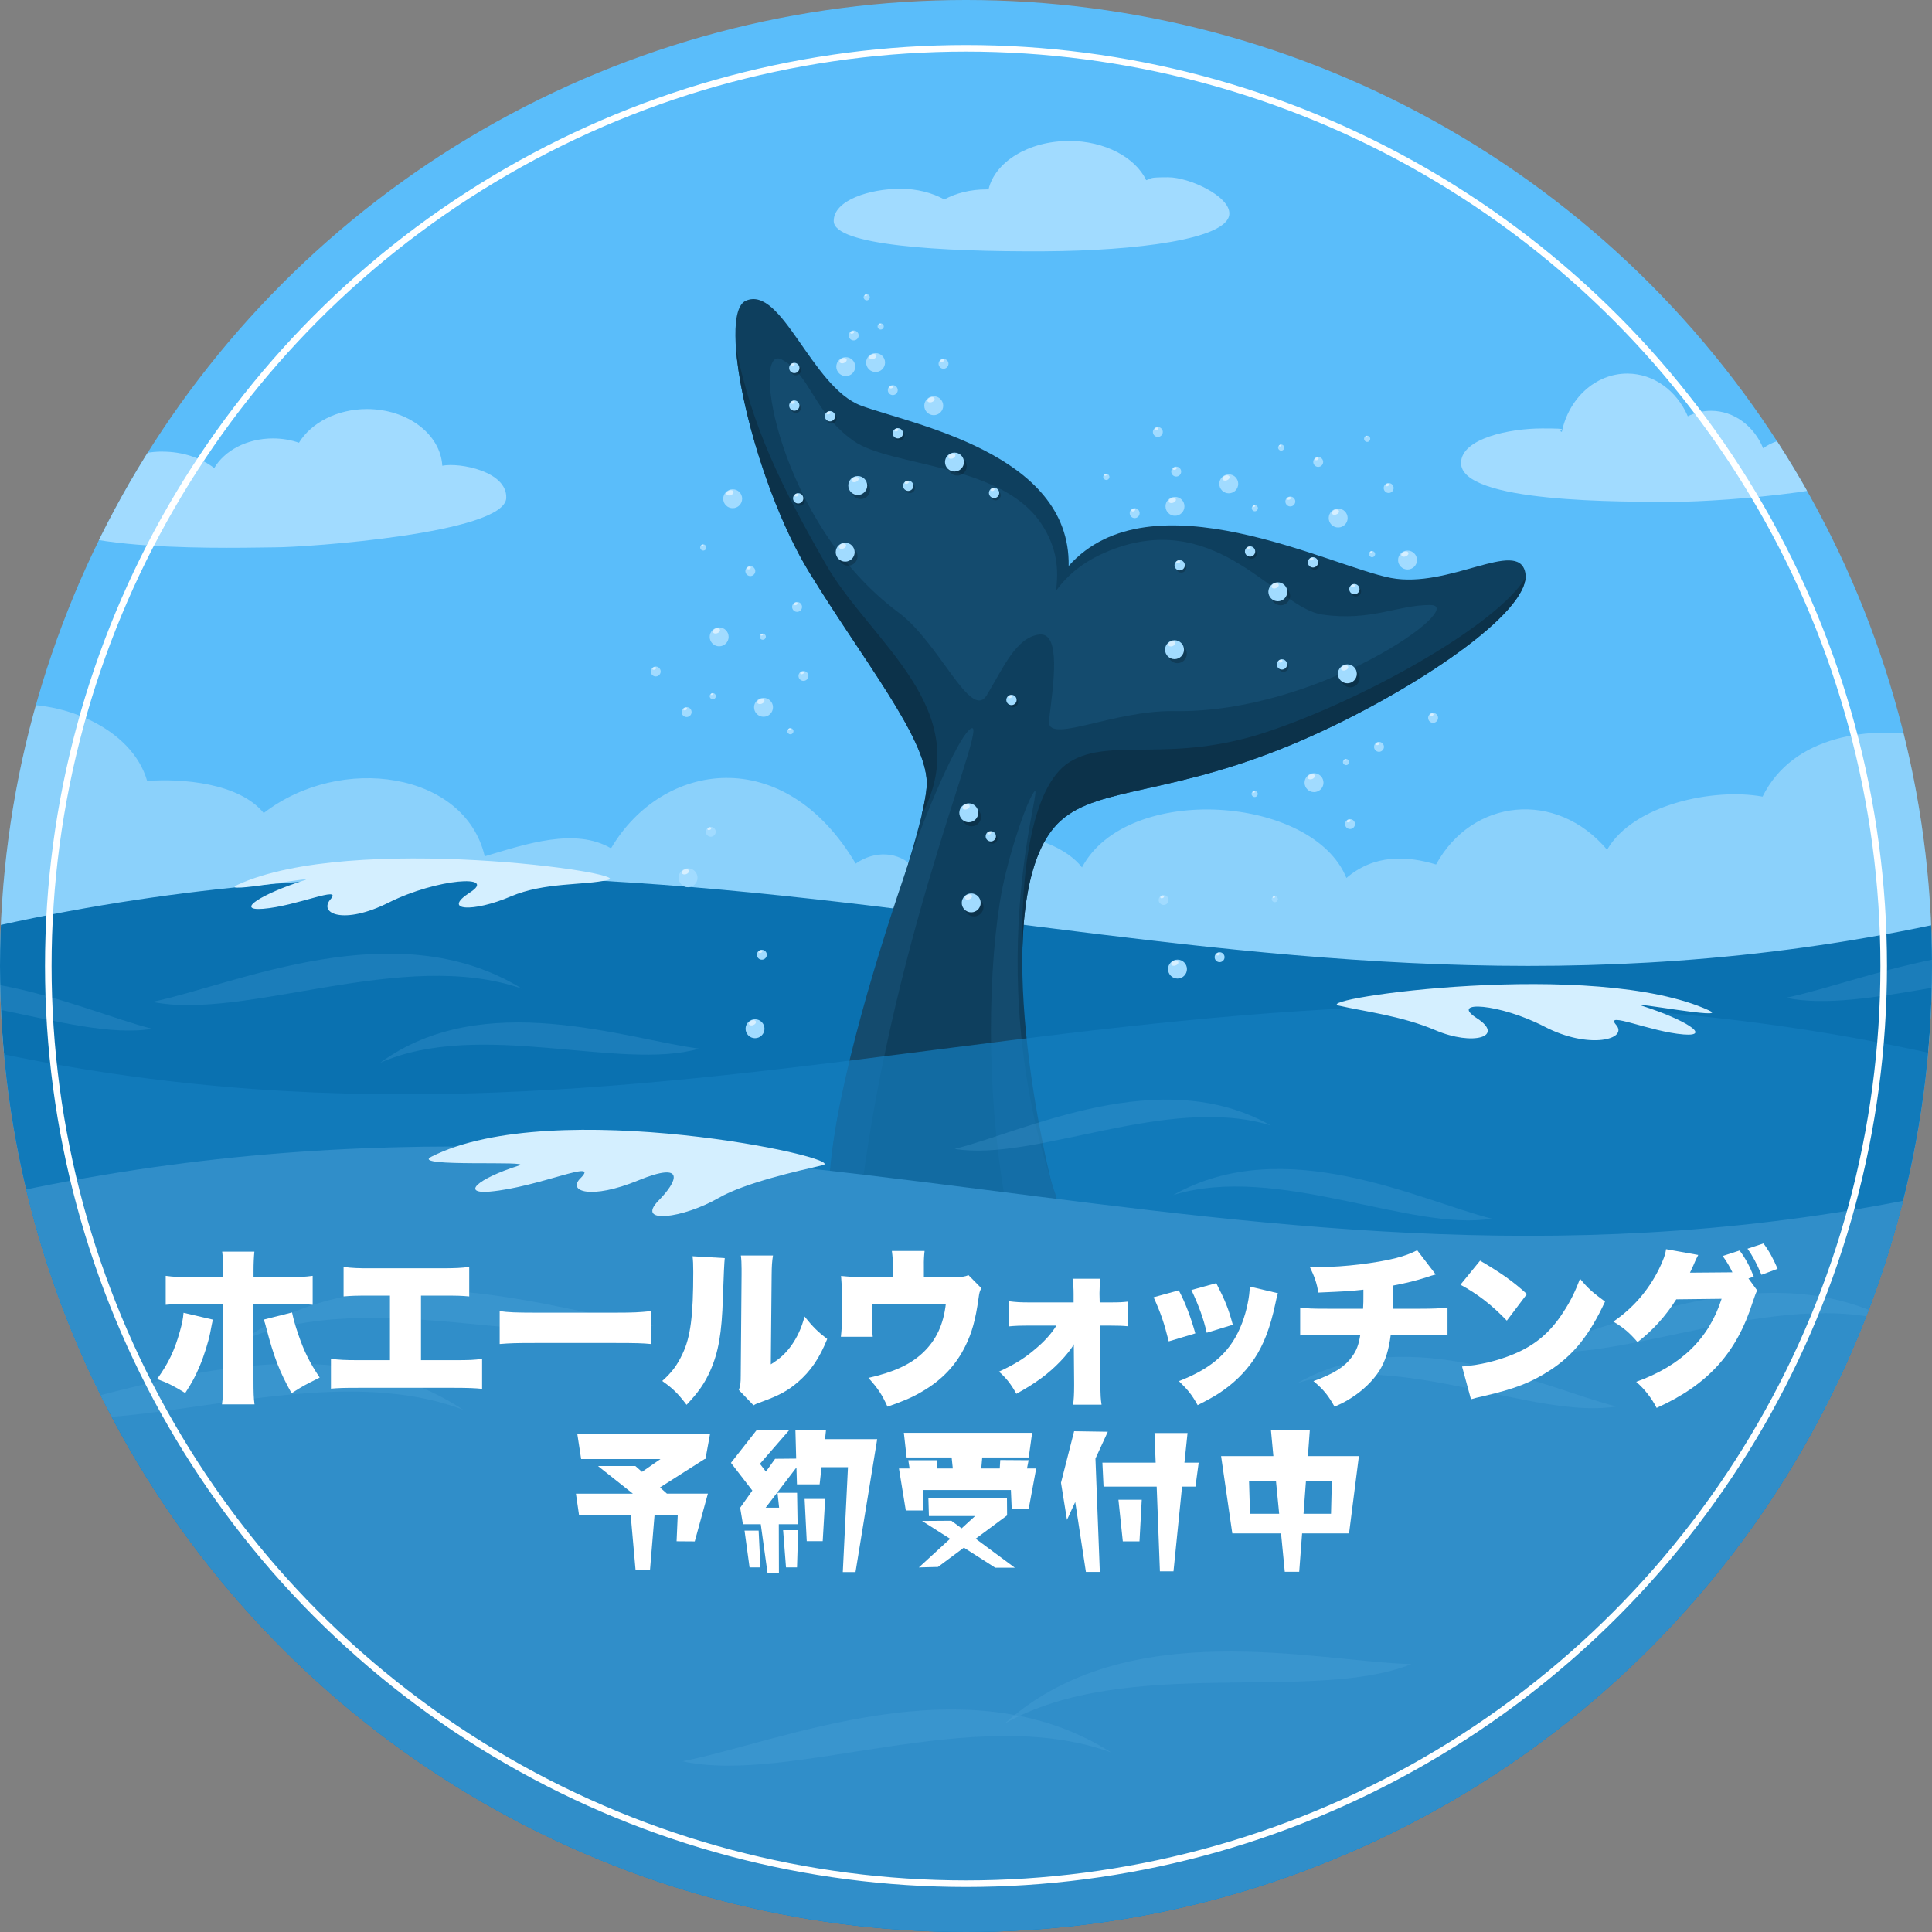 <?xml version="1.0" encoding="UTF-8"?><svg id="uuid-cbfb9dcc-2b92-4361-a854-be69bfca3bee" xmlns="http://www.w3.org/2000/svg" xmlns:xlink="http://www.w3.org/1999/xlink" viewBox="0 0 300 300"><rect x="0" y="0" width="300" height="300" fill="#808080" stroke="none"/><defs><style>.uuid-e6ee589b-c15e-41cc-bda0-2e0f8f5f3398,.uuid-110ee6ce-9e12-4d95-8736-cdadfb5a161f{fill:none;}.uuid-a8e14dfa-1248-4950-b57e-5a905d023f76,.uuid-51efe1ec-326b-4b9a-a3a0-b69be884708e,.uuid-bf1766c0-3109-4964-b3c0-17cb42660068,.uuid-27c124b6-9611-47c7-878c-1a7a926dca99,.uuid-389348b1-79cd-4a4c-9c36-28ba25c33023,.uuid-fe93e36d-3ab1-4f35-91f6-55a4dd0b3419,.uuid-e10e85d5-266b-486b-a0ad-eda21c8412de,.uuid-6956e82f-da3a-4fec-b49a-d8aa020a09d3,.uuid-41666fe7-4a2a-4592-a0eb-236933c971ac,.uuid-7bf06364-6a38-45e7-984b-1b64c6ac56bf,.uuid-318244ae-f2fe-435d-bf0e-39e7e03cdfb6,.uuid-26bde7a8-e29b-4844-9fb6-15502dd69735{fill-rule:evenodd;}.uuid-a8e14dfa-1248-4950-b57e-5a905d023f76,.uuid-6956e82f-da3a-4fec-b49a-d8aa020a09d3{opacity:.2;}.uuid-51efe1ec-326b-4b9a-a3a0-b69be884708e{fill:#0a71b0;}.uuid-1b81cd62-5cec-47dd-a121-41afeedee282{fill:#5abdfa;}.uuid-bf1766c0-3109-4964-b3c0-17cb42660068{fill:#157ebf;opacity:.7;}.uuid-9eb5a0b7-1202-435c-86d7-c9f98a2a3732,.uuid-e10e85d5-266b-486b-a0ad-eda21c8412de{fill:#a1dbff;}.uuid-27c124b6-9611-47c7-878c-1a7a926dca99{fill:#144b6e;}.uuid-389348b1-79cd-4a4c-9c36-28ba25c33023{fill:#d4efff;}.uuid-fe93e36d-3ab1-4f35-91f6-55a4dd0b3419{fill:#0e3f5e;}.uuid-5a546e93-4c1e-48e1-9775-4f689345cda5{clip-path:url(#uuid-15960919-e2ac-46ba-80aa-f6d058fd7ff2);}.uuid-aacbad4f-358f-4f56-87cc-3d50ab0271e3,.uuid-7bf06364-6a38-45e7-984b-1b64c6ac56bf{fill:#fff;}.uuid-6956e82f-da3a-4fec-b49a-d8aa020a09d3{fill:#5fb0e3;}.uuid-41666fe7-4a2a-4592-a0eb-236933c971ac{fill:#d6efff;}.uuid-110ee6ce-9e12-4d95-8736-cdadfb5a161f{stroke:#fff;stroke-miterlimit:10;stroke-width:1.02px;}.uuid-7bf06364-6a38-45e7-984b-1b64c6ac56bf{opacity:.3;}.uuid-318244ae-f2fe-435d-bf0e-39e7e03cdfb6{fill:#308ec9;}.uuid-26bde7a8-e29b-4844-9fb6-15502dd69735{fill:#0c324a;}</style><clipPath id="uuid-15960919-e2ac-46ba-80aa-f6d058fd7ff2"><circle class="uuid-e6ee589b-c15e-41cc-bda0-2e0f8f5f3398" cx="150" cy="150" r="150"/></clipPath></defs><circle class="uuid-1b81cd62-5cec-47dd-a121-41afeedee282" cx="150" cy="150" r="150"/><g class="uuid-5a546e93-4c1e-48e1-9775-4f689345cda5"><path class="uuid-7bf06364-6a38-45e7-984b-1b64c6ac56bf" d="M0,109.6c9.25-1.32,20.48,3.39,22.85,11.67,5.28-.42,14.3.28,18.1,4.98,11.97-9.26,31.27-6.39,34.32,6.72,6.39-1.91,14.04-4.51,19.61-1.24,7.93-13.49,26.83-16.46,37.99,2.37,3-2.08,6.64-1.9,9.02.59,6.41-8.02,21.54-5.9,26.12,0,7.05-13.24,35.88-11.17,41.06,1.64,4.3-3.68,9.34-3.48,13.92-2.09,5.61-10.28,18.7-11.63,26.56-2.29,4.04-7.03,16.56-9.65,24.14-8.25,4.7-9.53,16.62-11.13,26.32-9.25v108.23L0,217.43v-107.83Z"/><path class="uuid-e10e85d5-266b-486b-a0ad-eda21c8412de" d="M25.24,70.13c3.12,0,5.95.97,8.03,2.55,1.58-2.71,5.07-4.6,9.11-4.6,1.44,0,2.81.24,4.04.67,1.89-3.09,5.91-5.23,10.56-5.23,6.29,0,11.42,3.9,11.7,8.8,2.71-.54,10.1.88,9.93,5.01-.22,5.49-31.03,7.66-35.91,7.66-4.31,0-36.47,1.16-36.65-5.92-.09-3.64,3.78-5.73,7.21-5.73.96,0,1.88.15,2.73.41,2.11-2.2,5.47-3.63,9.24-3.63Z"/><path class="uuid-e10e85d5-266b-486b-a0ad-eda21c8412de" d="M239.44,66.53c-5.11,0-12.48,1.57-12.57,5.3-.16,6.32,25.23,6.09,33.21,6.09,7.46,0,32.32-1.94,32.42-5.87.09-3.31-13.77-6.29-18.71-2.43-1.41-3.44-4.51-5.83-8.11-5.83-1.28,0-2.5.3-3.6.85-1.68-3.92-5.26-6.63-9.4-6.63-4.95,0-9.1,3.87-10.16,9.06-.97-.35,2.03-.54-3.08-.54Z"/><path class="uuid-e10e85d5-266b-486b-a0ad-eda21c8412de" d="M165.99,21.89c-6.29,0-11.51,3.26-12.49,7.52-.12,0-.23,0-.35,0-2.45,0-4.71.58-6.52,1.56-1.88-1.04-4.24-1.66-6.81-1.66-4.72,0-10.4,1.76-10.36,5.03.05,3.72,16.35,4.77,32.69,4.68,14.19-.08,28.56-1.85,28.74-5.8.13-2.75-6.22-5.69-9.48-5.69s-2.37.16-3.43.45c-1.69-3.54-6.42-6.1-11.99-6.1Z"/><path class="uuid-51efe1ec-326b-4b9a-a3a0-b69be884708e" d="M0,143.65c114.4-25.19,191.6,22.79,300,0v156.35H0v-156.35Z"/><path class="uuid-fe93e36d-3ab1-4f35-91f6-55a4dd0b3419" d="M164.03,186.54c-3.51-12.77-10.22-49.17.64-59.07,5.98-5.45,17.58-3.87,37.56-12.55,16.74-7.28,35.95-20.03,34.6-26.08-1.17-5.22-11.86,2.61-20.86.9-9.36-1.78-37.25-16.22-50.03-1.86.32-17.56-24.59-22.03-32.25-24.9-7.66-2.87-12.3-18.74-17.88-16.28-4.58,2.01,1.13,27.98,9.92,42.28,8.41,13.69,17.96,25.46,18.18,32.43.25,7.69-14.53,43.38-15.01,61.94,5.43,5.11,24.9,9.9,35.12,3.19Z"/><path class="uuid-27c124b6-9611-47c7-878c-1a7a926dca99" d="M164.03,185.86c-12.75-36.99-.81-67.47-3.72-62.49-1.32,2.27-4.1,10.62-5.06,16.76-2.05,13.03-1.98,32.5,1.37,49.03,2.35,0,5.77-.83,7.42-3.3Z"/><path class="uuid-27c124b6-9611-47c7-878c-1a7a926dca99" d="M133.67,185.72c5.23-42.36,20.97-76.31,16.78-72.34-1.91,1.81-6.48,12.16-9.57,21.2-3.83,11.23-11.19,33.98-12.1,48.52,1.2,1.47,3.32,2.73,4.88,2.61Z"/><path class="uuid-26bde7a8-e29b-4844-9fb6-15502dd69735" d="M158.77,147c.24-8.46,1.85-15.84,5.89-19.53,5.98-5.45,17.58-3.87,37.56-12.55,15.93-6.93,34.1-18.81,34.65-25.16-4.73,7.52-25.15,18.89-40.14,23.89-14.99,5-24.22.77-30.59,4.64s-7.61,19.15-7.38,28.71h0Z"/><path class="uuid-26bde7a8-e29b-4844-9fb6-15502dd69735" d="M114.27,53.88c.63,9.21,5.29,25.03,11.46,35.09,8.41,13.69,17.96,25.46,18.18,32.43.04,1.15-.27,2.94-.81,5.21,8.69-16.54-7.92-26.85-14.88-39.02-6.83-11.94-11.5-21.34-13.96-33.71Z"/><path class="uuid-27c124b6-9611-47c7-878c-1a7a926dca99" d="M222.1,93.94c-5.16,0-9.2,2.57-16.77,1.49-6.99-.99-15.98-16.13-32.2-10.25-4.59,1.67-7.24,3.95-9.16,6.57.45-3.34.18-6.66-2.22-10.34-6.16-9.48-23.49-8.88-29.24-12.97-6.23-4.42-6.58-10.2-11.14-12.62-4.87-2.58-.61,25.36,18.18,39.31,6.37,4.73,11.18,16.91,13.68,12.81,2.5-4.1,4.49-8.94,8.11-9.41,3.48-.45,2.23,7.79,1.55,13.31-.48,3.91,9.85-1.58,19.44-1.42,22.55.37,45.89-16.48,39.76-16.47Z"/><path class="uuid-a8e14dfa-1248-4950-b57e-5a905d023f76" d="M133.64,74.55c.81,0,1.47.66,1.47,1.47s-.66,1.47-1.47,1.47-1.47-.66-1.47-1.47.66-1.47,1.47-1.47Z"/><path class="uuid-e10e85d5-266b-486b-a0ad-eda21c8412de" d="M133.19,76.86c.81,0,1.47-.66,1.47-1.47s-.66-1.47-1.47-1.47-1.47.66-1.47,1.47.66,1.47,1.47,1.47Z"/><path class="uuid-41666fe7-4a2a-4592-a0eb-236933c971ac" d="M132.65,74.1c.3-.11.6-.03.67.17.07.2-.11.45-.42.56-.3.11-.6.03-.67-.17-.07-.2.11-.45.42-.56Z"/><path class="uuid-e10e85d5-266b-486b-a0ad-eda21c8412de" d="M135.96,57.77c.81,0,1.47-.66,1.47-1.47s-.66-1.47-1.47-1.47-1.47.66-1.47,1.47.66,1.47,1.47,1.47Z"/><path class="uuid-41666fe7-4a2a-4592-a0eb-236933c971ac" d="M135.41,55.01c.3-.11.6-.03.67.17.07.2-.11.45-.42.56-.3.11-.6.03-.67-.17-.07-.2.11-.45.42-.56Z"/><path class="uuid-a8e14dfa-1248-4950-b57e-5a905d023f76" d="M123.58,56.68c.44,0,.8.36.8.8s-.36.8-.8.8-.8-.36-.8-.8.36-.8.8-.8Z"/><path class="uuid-e10e85d5-266b-486b-a0ad-eda21c8412de" d="M123.34,57.94c.44,0,.8-.36.8-.8s-.36-.8-.8-.8-.8.36-.8.8.36.8.8.8Z"/><path class="uuid-41666fe7-4a2a-4592-a0eb-236933c971ac" d="M123.04,56.44c.16-.06.33-.02.37.09.04.11-.06.24-.23.3-.16.06-.33.02-.37-.09-.04-.11.06-.24.23-.3Z"/><circle class="uuid-9eb5a0b7-1202-435c-86d7-c9f98a2a3732" cx="132.56" cy="52.09" r=".77"/><path class="uuid-41666fe7-4a2a-4592-a0eb-236933c971ac" d="M132.27,51.42c.16-.06.32-.02.35.09.04.1-.06.23-.22.29-.16.06-.32.02-.35-.09-.04-.1.06-.23.22-.29Z"/><path class="uuid-e10e85d5-266b-486b-a0ad-eda21c8412de" d="M136.75,51.17c.27,0,.48-.22.48-.48s-.22-.48-.48-.48-.48.22-.48.48.22.48.48.48Z"/><path class="uuid-41666fe7-4a2a-4592-a0eb-236933c971ac" d="M136.57,50.27c.1-.04.2-.01.22.05.02.07-.04.15-.14.18s-.2.01-.22-.05c-.02-.07.04-.15.14-.18Z"/><path class="uuid-e10e85d5-266b-486b-a0ad-eda21c8412de" d="M134.58,46.64c.27,0,.48-.22.48-.48s-.22-.48-.48-.48-.48.22-.48.48.22.48.48.48Z"/><path class="uuid-41666fe7-4a2a-4592-a0eb-236933c971ac" d="M134.4,45.74c.1-.04.2-.01.22.05.02.07-.04.15-.14.18s-.2.01-.22-.05c-.02-.07.04-.15.14-.18Z"/><path class="uuid-a8e14dfa-1248-4950-b57e-5a905d023f76" d="M129.12,64.18c.44,0,.8.36.8.8s-.36.8-.8.8-.8-.36-.8-.8.36-.8.8-.8Z"/><path class="uuid-e10e85d5-266b-486b-a0ad-eda21c8412de" d="M128.88,65.43c.44,0,.8-.36.8-.8s-.36-.8-.8-.8-.8.36-.8.8.36.8.8.8Z"/><path class="uuid-41666fe7-4a2a-4592-a0eb-236933c971ac" d="M128.59,63.94c.16-.06.33-.02.37.09.04.11-.06.24-.23.3-.16.06-.33.02-.37-.09-.04-.11.06-.24.23-.3Z"/><path class="uuid-a8e14dfa-1248-4950-b57e-5a905d023f76" d="M123.58,62.53c.44,0,.8.36.8.8s-.36.8-.8.8-.8-.36-.8-.8.36-.8.8-.8Z"/><path class="uuid-e10e85d5-266b-486b-a0ad-eda21c8412de" d="M123.34,63.78c.44,0,.8-.36.8-.8s-.36-.8-.8-.8-.8.36-.8.8.36.8.8.8Z"/><path class="uuid-41666fe7-4a2a-4592-a0eb-236933c971ac" d="M123.04,62.29c.16-.06.33-.02.37.09s-.06.24-.23.3c-.16.06-.33.02-.37-.09-.04-.11.06-.24.23-.3Z"/><path class="uuid-a8e14dfa-1248-4950-b57e-5a905d023f76" d="M131.69,84.9c.81,0,1.47.66,1.47,1.47s-.66,1.47-1.47,1.47-1.47-.66-1.47-1.47.66-1.47,1.47-1.47Z"/><path class="uuid-e10e85d5-266b-486b-a0ad-eda21c8412de" d="M131.24,87.21c.81,0,1.47-.66,1.47-1.47s-.66-1.47-1.47-1.47-1.47.66-1.47,1.47.66,1.47,1.47,1.47Z"/><path class="uuid-41666fe7-4a2a-4592-a0eb-236933c971ac" d="M130.7,84.45c.3-.11.6-.03.67.17.07.2-.11.45-.42.56-.3.11-.6.03-.67-.17-.07-.2.11-.45.42-.56Z"/><path class="uuid-a8e14dfa-1248-4950-b57e-5a905d023f76" d="M198.86,91.05c.81,0,1.47.66,1.47,1.47s-.66,1.47-1.47,1.47-1.47-.66-1.47-1.47.66-1.47,1.47-1.47Z"/><path class="uuid-e10e85d5-266b-486b-a0ad-eda21c8412de" d="M198.42,93.36c.81,0,1.47-.66,1.47-1.47s-.66-1.47-1.47-1.47-1.47.66-1.47,1.47.66,1.47,1.47,1.47Z"/><path class="uuid-41666fe7-4a2a-4592-a0eb-236933c971ac" d="M197.88,90.6c.3-.11.6-.03.67.17s-.11.45-.42.56c-.3.11-.6.03-.67-.17-.07-.2.11-.45.42-.56Z"/><path class="uuid-a8e14dfa-1248-4950-b57e-5a905d023f76" d="M209.66,103.79c.81,0,1.47.66,1.47,1.47s-.66,1.47-1.47,1.47-1.47-.66-1.47-1.47.66-1.47,1.47-1.47Z"/><path class="uuid-e10e85d5-266b-486b-a0ad-eda21c8412de" d="M209.22,106.1c.81,0,1.47-.66,1.47-1.47s-.66-1.47-1.47-1.47-1.47.66-1.47,1.47.66,1.47,1.47,1.47Z"/><path class="uuid-41666fe7-4a2a-4592-a0eb-236933c971ac" d="M208.67,103.35c.3-.11.6-.03.67.17s-.11.45-.42.56c-.3.11-.6.03-.67-.17-.07-.2.11-.45.42-.56Z"/><path class="uuid-a8e14dfa-1248-4950-b57e-5a905d023f76" d="M182.82,100.04c.81,0,1.47.66,1.47,1.47s-.66,1.47-1.47,1.47-1.47-.66-1.47-1.47.66-1.47,1.47-1.47Z"/><path class="uuid-e10e85d5-266b-486b-a0ad-eda21c8412de" d="M182.38,102.35c.81,0,1.47-.66,1.47-1.47s-.66-1.47-1.47-1.47-1.47.66-1.47,1.47.66,1.47,1.47,1.47Z"/><path class="uuid-41666fe7-4a2a-4592-a0eb-236933c971ac" d="M181.83,99.6c.3-.11.6-.03.67.17.07.2-.11.45-.42.56-.3.11-.6.03-.67-.17-.07-.2.11-.45.42-.56Z"/><path class="uuid-a8e14dfa-1248-4950-b57e-5a905d023f76" d="M141.27,74.98c.44,0,.8.36.8.8s-.36.8-.8.8-.8-.36-.8-.8.36-.8.8-.8Z"/><path class="uuid-e10e85d5-266b-486b-a0ad-eda21c8412de" d="M141.03,76.23c.44,0,.8-.36.8-.8s-.36-.8-.8-.8-.8.36-.8.8.36.8.8.8Z"/><path class="uuid-41666fe7-4a2a-4592-a0eb-236933c971ac" d="M140.73,74.73c.16-.06.33-.02.37.09.04.11-.06.24-.23.3-.16.06-.33.02-.37-.09-.04-.11.06-.24.23-.3Z"/><path class="uuid-a8e14dfa-1248-4950-b57e-5a905d023f76" d="M124.18,76.93c.44,0,.8.36.8.8s-.36.8-.8.8-.8-.36-.8-.8.36-.8.8-.8Z"/><path class="uuid-e10e85d5-266b-486b-a0ad-eda21c8412de" d="M123.94,78.18c.44,0,.8-.36.8-.8s-.36-.8-.8-.8-.8.36-.8.8.36.8.8.8Z"/><path class="uuid-41666fe7-4a2a-4592-a0eb-236933c971ac" d="M123.64,76.68c.16-.06.33-.02.37.09.04.11-.06.24-.23.3-.16.06-.33.02-.37-.09-.04-.11.06-.24.23-.3Z"/><path class="uuid-a8e14dfa-1248-4950-b57e-5a905d023f76" d="M199.3,102.72c.44,0,.8.36.8.8s-.36.8-.8.8-.8-.36-.8-.8.36-.8.8-.8Z"/><path class="uuid-e10e85d5-266b-486b-a0ad-eda21c8412de" d="M199.06,103.97c.44,0,.8-.36.8-.8s-.36-.8-.8-.8-.8.36-.8.8.36.8.8.8Z"/><path class="uuid-41666fe7-4a2a-4592-a0eb-236933c971ac" d="M198.77,102.47c.16-.06.33-.02.37.09.04.11-.06.24-.23.3-.16.06-.33.02-.37-.09-.04-.11.06-.24.23-.3Z"/><path class="uuid-a8e14dfa-1248-4950-b57e-5a905d023f76" d="M210.55,91.02c.44,0,.8.36.8.8s-.36.8-.8.8-.8-.36-.8-.8.36-.8.8-.8Z"/><path class="uuid-e10e85d5-266b-486b-a0ad-eda21c8412de" d="M210.31,92.28c.44,0,.8-.36.8-.8s-.36-.8-.8-.8-.8.36-.8.8.36.8.8.8Z"/><path class="uuid-41666fe7-4a2a-4592-a0eb-236933c971ac" d="M210.01,90.78c.16-.06.33-.02.37.09.04.11-.06.24-.23.3-.16.06-.33.02-.37-.09-.04-.11.06-.24.23-.3Z"/><path class="uuid-a8e14dfa-1248-4950-b57e-5a905d023f76" d="M194.35,85.17c.44,0,.8.36.8.8s-.36.8-.8.8-.8-.36-.8-.8.36-.8.8-.8Z"/><path class="uuid-e10e85d5-266b-486b-a0ad-eda21c8412de" d="M194.11,86.43c.44,0,.8-.36.8-.8s-.36-.8-.8-.8-.8.36-.8.8.36.8.8.8Z"/><path class="uuid-41666fe7-4a2a-4592-a0eb-236933c971ac" d="M193.82,84.93c.16-.06.33-.02.37.09.04.11-.06.24-.23.3-.16.06-.33.02-.37-.09-.04-.11.06-.24.23-.3Z"/><path class="uuid-e10e85d5-266b-486b-a0ad-eda21c8412de" d="M207.79,81.91c.81,0,1.47-.66,1.47-1.47s-.66-1.47-1.47-1.47-1.47.66-1.47,1.47.66,1.47,1.47,1.47Z"/><path class="uuid-41666fe7-4a2a-4592-a0eb-236933c971ac" d="M207.24,79.16c.3-.11.6-.03.67.17.07.2-.11.45-.42.56-.3.11-.6.03-.67-.17-.07-.2.11-.45.42-.56Z"/><circle class="uuid-9eb5a0b7-1202-435c-86d7-c9f98a2a3732" cx="215.63" cy="75.78" r=".77"/><path class="uuid-41666fe7-4a2a-4592-a0eb-236933c971ac" d="M215.35,75.11c.16-.06.32-.02.35.09.04.1-.06.23-.22.29-.16.06-.32.02-.35-.09-.04-.1.06-.23.22-.29Z"/><path class="uuid-e10e85d5-266b-486b-a0ad-eda21c8412de" d="M204.69,72.5c.42,0,.77-.35.77-.77s-.35-.77-.77-.77-.77.35-.77.77.35.77.77.77Z"/><path class="uuid-41666fe7-4a2a-4592-a0eb-236933c971ac" d="M204.4,71.06c.16-.06.32-.02.35.09.04.1-.06.23-.22.29-.16.06-.32.02-.35-.09-.04-.1.06-.23.22-.29Z"/><path class="uuid-e10e85d5-266b-486b-a0ad-eda21c8412de" d="M176.19,80.45c.42,0,.77-.35.77-.77s-.35-.77-.77-.77-.77.35-.77.77.35.77.77.77Z"/><path class="uuid-41666fe7-4a2a-4592-a0eb-236933c971ac" d="M175.91,79.01c.16-.06.32-.02.35.09.04.1-.06.23-.22.29-.16.06-.32.02-.35-.09-.04-.1.06-.23.22-.29Z"/><circle class="uuid-9eb5a0b7-1202-435c-86d7-c9f98a2a3732" cx="182.64" cy="73.23" r=".77"/><path class="uuid-41666fe7-4a2a-4592-a0eb-236933c971ac" d="M182.36,72.56c.16-.06.32-.02.35.09.04.1-.06.23-.22.29-.16.06-.32.02-.35-.09-.04-.1.06-.23.22-.29Z"/><path class="uuid-e10e85d5-266b-486b-a0ad-eda21c8412de" d="M179.79,67.85c.42,0,.77-.35.77-.77s-.35-.77-.77-.77-.77.35-.77.77.35.77.77.77Z"/><path class="uuid-41666fe7-4a2a-4592-a0eb-236933c971ac" d="M179.51,66.41c.16-.06.32-.02.35.09.04.1-.06.23-.22.29-.16.06-.32.02-.35-.09-.04-.1.06-.23.22-.29Z"/><path class="uuid-e10e85d5-266b-486b-a0ad-eda21c8412de" d="M116.51,89.45c.42,0,.77-.35.77-.77s-.35-.77-.77-.77-.77.35-.77.77.35.77.77.77Z"/><path class="uuid-41666fe7-4a2a-4592-a0eb-236933c971ac" d="M116.23,88c.16-.06.32-.02.35.09.04.1-.06.23-.22.29-.16.06-.32.02-.35-.09-.04-.1.06-.23.22-.29Z"/><path class="uuid-e10e85d5-266b-486b-a0ad-eda21c8412de" d="M113.77,78.91c.81,0,1.47-.66,1.47-1.47s-.66-1.47-1.47-1.47-1.47.66-1.47,1.47.66,1.47,1.47,1.47Z"/><path class="uuid-41666fe7-4a2a-4592-a0eb-236933c971ac" d="M113.22,76.16c.3-.11.6-.03.67.17.07.2-.11.45-.42.56-.3.11-.6.03-.67-.17-.07-.2.11-.45.42-.56Z"/><path class="uuid-e10e85d5-266b-486b-a0ad-eda21c8412de" d="M111.67,100.36c.81,0,1.47-.66,1.47-1.47s-.66-1.47-1.47-1.47-1.47.66-1.47,1.47.66,1.47,1.47,1.47Z"/><path class="uuid-41666fe7-4a2a-4592-a0eb-236933c971ac" d="M111.12,97.6c.3-.11.6-.03.67.17.07.2-.11.45-.42.56-.3.11-.6.03-.67-.17-.07-.2.11-.45.42-.56Z"/><path class="uuid-e10e85d5-266b-486b-a0ad-eda21c8412de" d="M118.56,111.3c.81,0,1.47-.66,1.47-1.47s-.66-1.47-1.47-1.47-1.47.66-1.47,1.47.66,1.47,1.47,1.47Z"/><path class="uuid-41666fe7-4a2a-4592-a0eb-236933c971ac" d="M118.02,108.55c.3-.11.6-.03.67.17.07.2-.11.45-.42.56-.3.11-.6.03-.67-.17-.07-.2.11-.45.42-.56Z"/><path class="uuid-e10e85d5-266b-486b-a0ad-eda21c8412de" d="M101.82,105.04c.42,0,.77-.35.77-.77s-.35-.77-.77-.77-.77.35-.77.77.35.77.77.77Z"/><path class="uuid-41666fe7-4a2a-4592-a0eb-236933c971ac" d="M101.53,103.6c.16-.06.32-.02.35.09.04.1-.06.23-.22.29-.16.06-.32.02-.35-.09-.04-.1.06-.23.22-.29Z"/><circle class="uuid-9eb5a0b7-1202-435c-86d7-c9f98a2a3732" cx="106.62" cy="110.57" r=".77"/><path class="uuid-41666fe7-4a2a-4592-a0eb-236933c971ac" d="M106.33,109.9c.16-.06.32-.02.35.09.04.1-.06.23-.22.29-.16.06-.32.02-.35-.09-.04-.1.06-.23.22-.29Z"/><path class="uuid-e10e85d5-266b-486b-a0ad-eda21c8412de" d="M110.37,129.93c.42,0,.77-.35.77-.77s-.35-.77-.77-.77-.77.35-.77.77.35.77.77.77Z"/><path class="uuid-41666fe7-4a2a-4592-a0eb-236933c971ac" d="M110.08,128.49c.16-.06.32-.02.35.09.04.1-.06.23-.22.29-.16.06-.32.02-.35-.09-.04-.1.06-.23.22-.29Z"/><circle class="uuid-9eb5a0b7-1202-435c-86d7-c9f98a2a3732" cx="222.53" cy="111.47" r=".77"/><path class="uuid-41666fe7-4a2a-4592-a0eb-236933c971ac" d="M222.24,110.8c.16-.06.32-.02.35.09.04.1-.06.23-.22.29-.16.06-.32.02-.35-.09-.04-.1.06-.23.22-.29Z"/><path class="uuid-e10e85d5-266b-486b-a0ad-eda21c8412de" d="M214.13,116.74c.42,0,.77-.35.77-.77s-.35-.77-.77-.77-.77.35-.77.77.35.77.77.77Z"/><path class="uuid-41666fe7-4a2a-4592-a0eb-236933c971ac" d="M213.85,115.3c.16-.06.32-.02.35.09.04.1-.06.23-.22.29-.16.06-.32.02-.35-.09-.04-.1.06-.23.22-.29Z"/><path class="uuid-e10e85d5-266b-486b-a0ad-eda21c8412de" d="M204.04,123c.81,0,1.47-.66,1.47-1.47s-.66-1.47-1.47-1.47-1.47.66-1.47,1.47.66,1.47,1.47,1.47Z"/><path class="uuid-41666fe7-4a2a-4592-a0eb-236933c971ac" d="M203.49,120.24c.3-.11.6-.03.67.17.07.2-.11.45-.42.56-.3.11-.6.03-.67-.17-.07-.2.11-.45.42-.56Z"/><circle class="uuid-9eb5a0b7-1202-435c-86d7-c9f98a2a3732" cx="209.63" cy="127.96" r=".77"/><path class="uuid-41666fe7-4a2a-4592-a0eb-236933c971ac" d="M209.35,127.29c.16-.06.32-.02.35.09.04.1-.06.23-.22.29-.16.06-.32.02-.35-.09-.04-.1.06-.23.22-.29Z"/><path class="uuid-a8e14dfa-1248-4950-b57e-5a905d023f76" d="M151.25,139.36c.81,0,1.47.66,1.47,1.47s-.66,1.47-1.47,1.47-1.47-.66-1.47-1.47.66-1.47,1.47-1.47Z"/><path class="uuid-e10e85d5-266b-486b-a0ad-eda21c8412de" d="M150.81,141.67c.81,0,1.47-.66,1.47-1.47s-.66-1.47-1.47-1.47-1.47.66-1.47,1.47.66,1.47,1.47,1.47Z"/><path class="uuid-41666fe7-4a2a-4592-a0eb-236933c971ac" d="M150.26,138.92c.3-.11.6-.03.67.17.07.2-.11.45-.42.56-.3.11-.6.03-.67-.17-.07-.2.11-.45.42-.56Z"/><path class="uuid-a8e14dfa-1248-4950-b57e-5a905d023f76" d="M150.87,125.37c.81,0,1.47.66,1.47,1.47s-.66,1.47-1.47,1.47-1.47-.66-1.47-1.47.66-1.47,1.47-1.47Z"/><path class="uuid-e10e85d5-266b-486b-a0ad-eda21c8412de" d="M150.43,127.68c.81,0,1.47-.66,1.47-1.47s-.66-1.47-1.47-1.47-1.47.66-1.47,1.47.66,1.47,1.47,1.47Z"/><path class="uuid-41666fe7-4a2a-4592-a0eb-236933c971ac" d="M149.89,124.93c.3-.11.6-.03.67.17.07.2-.11.45-.42.56-.3.11-.6.03-.67-.17-.07-.2.11-.45.42-.56Z"/><path class="uuid-a8e14dfa-1248-4950-b57e-5a905d023f76" d="M154.09,129.41c.44,0,.8.36.8.8s-.36.8-.8.8-.8-.36-.8-.8.36-.8.8-.8Z"/><path class="uuid-e10e85d5-266b-486b-a0ad-eda21c8412de" d="M153.85,130.66c.44,0,.8-.36.8-.8s-.36-.8-.8-.8-.8.36-.8.8.36.8.8.8Z"/><path class="uuid-41666fe7-4a2a-4592-a0eb-236933c971ac" d="M153.55,129.16c.16-.06.33-.02.37.09.04.11-.06.24-.23.3-.16.06-.33.02-.37-.09-.04-.11.06-.24.23-.3Z"/><path class="uuid-a8e14dfa-1248-4950-b57e-5a905d023f76" d="M157.3,108.23c.44,0,.8.36.8.8s-.36.8-.8.8-.8-.36-.8-.8.36-.8.8-.8Z"/><path class="uuid-e10e85d5-266b-486b-a0ad-eda21c8412de" d="M157.06,109.49c.44,0,.8-.36.8-.8s-.36-.8-.8-.8-.8.36-.8.8.36.8.8.8Z"/><path class="uuid-41666fe7-4a2a-4592-a0eb-236933c971ac" d="M156.77,107.99c.16-.06.33-.02.37.09.04.11-.06.24-.23.3-.16.06-.33.02-.37-.09-.04-.11.06-.24.23-.3Z"/><path class="uuid-e10e85d5-266b-486b-a0ad-eda21c8412de" d="M117.24,161.21c.81,0,1.47-.66,1.47-1.47s-.66-1.47-1.47-1.47-1.47.66-1.47,1.47.66,1.47,1.47,1.47Z"/><path class="uuid-41666fe7-4a2a-4592-a0eb-236933c971ac" d="M116.7,158.45c.3-.11.6-.03.67.17.07.2-.11.45-.42.56-.3.11-.6.03-.67-.17-.07-.2.11-.45.42-.56Z"/><path class="uuid-e10e85d5-266b-486b-a0ad-eda21c8412de" d="M106.84,137.77c.81,0,1.47-.66,1.47-1.47s-.66-1.47-1.47-1.47-1.47.66-1.47,1.47.66,1.47,1.47,1.47Z"/><path class="uuid-41666fe7-4a2a-4592-a0eb-236933c971ac" d="M106.3,135.01c.3-.11.6-.03.67.17.07.2-.11.45-.42.56-.3.11-.6.03-.67-.17-.07-.2.11-.45.42-.56Z"/><circle class="uuid-9eb5a0b7-1202-435c-86d7-c9f98a2a3732" cx="118.3" cy="148.25" r=".77"/><path class="uuid-41666fe7-4a2a-4592-a0eb-236933c971ac" d="M118.02,147.58c.16-.06.32-.02.35.09.04.1-.06.23-.22.29-.16.06-.32.02-.35-.09-.04-.1.06-.23.22-.29Z"/><circle class="uuid-9eb5a0b7-1202-435c-86d7-c9f98a2a3732" cx="180.69" cy="139.75" r=".77"/><path class="uuid-41666fe7-4a2a-4592-a0eb-236933c971ac" d="M180.4,139.08c.16-.06.32-.02.35.09.04.1-.06.23-.22.29-.16.06-.32.02-.35-.09-.04-.1.06-.23.22-.29Z"/><circle class="uuid-9eb5a0b7-1202-435c-86d7-c9f98a2a3732" cx="189.38" cy="148.63" r=".77"/><path class="uuid-41666fe7-4a2a-4592-a0eb-236933c971ac" d="M189.1,147.96c.16-.06.32-.02.35.09.04.1-.06.23-.22.29-.16.06-.32.02-.35-.09-.04-.1.06-.23.22-.29Z"/><path class="uuid-e10e85d5-266b-486b-a0ad-eda21c8412de" d="M182.84,151.95c.81,0,1.47-.66,1.47-1.47s-.66-1.47-1.47-1.47-1.47.66-1.47,1.47.66,1.47,1.47,1.47Z"/><path class="uuid-41666fe7-4a2a-4592-a0eb-236933c971ac" d="M182.29,149.19c.3-.11.6-.03.67.17.07.2-.11.45-.42.56-.3.11-.6.03-.67-.17-.07-.2.11-.45.42-.56Z"/><path class="uuid-e10e85d5-266b-486b-a0ad-eda21c8412de" d="M218.56,88.43c.81,0,1.47-.66,1.47-1.47s-.66-1.47-1.47-1.47-1.47.66-1.47,1.47.66,1.47,1.47,1.47Z"/><path class="uuid-41666fe7-4a2a-4592-a0eb-236933c971ac" d="M218.02,85.67c.3-.11.6-.03.67.17.07.2-.11.45-.42.56-.3.11-.6.03-.67-.17-.07-.2.11-.45.42-.56Z"/><path class="uuid-a8e14dfa-1248-4950-b57e-5a905d023f76" d="M204.12,86.86c.44,0,.8.36.8.8s-.36.8-.8.8-.8-.36-.8-.8.36-.8.8-.8Z"/><path class="uuid-e10e85d5-266b-486b-a0ad-eda21c8412de" d="M203.88,88.12c.44,0,.8-.36.8-.8s-.36-.8-.8-.8-.8.36-.8.8.36.8.8.8Z"/><path class="uuid-41666fe7-4a2a-4592-a0eb-236933c971ac" d="M203.59,86.62c.16-.06.33-.02.37.09.04.11-.06.24-.23.3-.16.06-.33.02-.37-.09-.04-.11.06-.24.23-.3Z"/><path class="uuid-a8e14dfa-1248-4950-b57e-5a905d023f76" d="M139.66,66.82c.44,0,.8.36.8.8s-.36.8-.8.8-.8-.36-.8-.8.36-.8.8-.8Z"/><path class="uuid-e10e85d5-266b-486b-a0ad-eda21c8412de" d="M139.42,68.08c.44,0,.8-.36.8-.8s-.36-.8-.8-.8-.8.36-.8.8.36.8.8.8Z"/><path class="uuid-41666fe7-4a2a-4592-a0eb-236933c971ac" d="M139.13,66.58c.16-.06.33-.02.37.09.04.11-.06.24-.23.3-.16.06-.33.02-.37-.09-.04-.11.06-.24.23-.3Z"/><path class="uuid-a8e14dfa-1248-4950-b57e-5a905d023f76" d="M154.59,76.09c.44,0,.8.36.8.8s-.36.8-.8.8-.8-.36-.8-.8.36-.8.8-.8Z"/><path class="uuid-e10e85d5-266b-486b-a0ad-eda21c8412de" d="M154.36,77.34c.44,0,.8-.36.8-.8s-.36-.8-.8-.8-.8.36-.8.8.36.8.8.8Z"/><path class="uuid-41666fe7-4a2a-4592-a0eb-236933c971ac" d="M154.06,75.84c.16-.06.33-.02.37.09s-.06.24-.23.3c-.16.06-.33.02-.37-.09-.04-.11.06-.24.23-.3Z"/><path class="uuid-e10e85d5-266b-486b-a0ad-eda21c8412de" d="M182.45,80.09c.81,0,1.47-.66,1.47-1.47s-.66-1.47-1.47-1.47-1.47.66-1.47,1.47.66,1.47,1.47,1.47Z"/><path class="uuid-41666fe7-4a2a-4592-a0eb-236933c971ac" d="M181.91,77.34c.3-.11.6-.03.67.17.07.2-.11.45-.42.56-.3.11-.6.03-.67-.17-.07-.2.11-.45.42-.56Z"/><path class="uuid-e10e85d5-266b-486b-a0ad-eda21c8412de" d="M190.8,76.6c.81,0,1.47-.66,1.47-1.47s-.66-1.47-1.47-1.47-1.47.66-1.47,1.47.66,1.47,1.47,1.47Z"/><path class="uuid-41666fe7-4a2a-4592-a0eb-236933c971ac" d="M190.25,73.85c.3-.11.6-.03.67.17.07.2-.11.45-.42.56-.3.11-.6.03-.67-.17-.07-.2.11-.45.42-.56Z"/><path class="uuid-e10e85d5-266b-486b-a0ad-eda21c8412de" d="M144.99,64.47c.81,0,1.47-.66,1.47-1.47s-.66-1.47-1.47-1.47-1.47.66-1.47,1.47.66,1.47,1.47,1.47Z"/><path class="uuid-41666fe7-4a2a-4592-a0eb-236933c971ac" d="M144.44,61.71c.3-.11.6-.03.67.17.07.2-.11.45-.42.56-.3.11-.6.03-.67-.17-.07-.2.11-.45.42-.56Z"/><path class="uuid-e10e85d5-266b-486b-a0ad-eda21c8412de" d="M131.33,58.4c.81,0,1.47-.66,1.47-1.47s-.66-1.47-1.47-1.47-1.47.66-1.47,1.47.66,1.47,1.47,1.47Z"/><path class="uuid-41666fe7-4a2a-4592-a0eb-236933c971ac" d="M130.79,55.64c.3-.11.6-.03.67.17.07.2-.11.45-.42.56-.3.11-.6.03-.67-.17-.07-.2.11-.45.42-.56Z"/><path class="uuid-e10e85d5-266b-486b-a0ad-eda21c8412de" d="M138.63,61.35c.42,0,.77-.35.77-.77s-.35-.77-.77-.77-.77.35-.77.77.35.77.77.77Z"/><path class="uuid-41666fe7-4a2a-4592-a0eb-236933c971ac" d="M138.34,59.91c.16-.06.32-.02.35.09.04.1-.06.23-.22.29-.16.06-.32.02-.35-.09-.04-.1.06-.23.22-.29Z"/><path class="uuid-e10e85d5-266b-486b-a0ad-eda21c8412de" d="M146.51,57.26c.42,0,.77-.35.77-.77s-.35-.77-.77-.77-.77.35-.77.77.35.77.77.77Z"/><path class="uuid-41666fe7-4a2a-4592-a0eb-236933c971ac" d="M146.23,55.81c.16-.06.32-.02.35.09.04.1-.06.23-.22.29-.16.06-.32.02-.35-.09-.04-.1.06-.23.22-.29Z"/><path class="uuid-e10e85d5-266b-486b-a0ad-eda21c8412de" d="M200.36,78.64c.42,0,.77-.35.77-.77s-.35-.77-.77-.77-.77.35-.77.77.35.77.77.77Z"/><path class="uuid-41666fe7-4a2a-4592-a0eb-236933c971ac" d="M200.08,77.2c.16-.06.32-.02.35.09.04.1-.06.23-.22.29-.16.06-.32.02-.35-.09-.04-.1.06-.23.22-.29Z"/><path class="uuid-e10e85d5-266b-486b-a0ad-eda21c8412de" d="M198.94,69.98c.27,0,.48-.22.48-.48s-.22-.48-.48-.48-.48.22-.48.48.22.48.48.48Z"/><path class="uuid-41666fe7-4a2a-4592-a0eb-236933c971ac" d="M198.76,69.08c.1-.04.2-.01.22.05.02.07-.04.15-.14.18-.1.04-.2.01-.22-.05-.02-.07.04-.15.14-.18Z"/><path class="uuid-e10e85d5-266b-486b-a0ad-eda21c8412de" d="M194.85,79.39c.27,0,.48-.22.48-.48s-.22-.48-.48-.48-.48.22-.48.48.22.48.48.48Z"/><path class="uuid-41666fe7-4a2a-4592-a0eb-236933c971ac" d="M194.67,78.48c.1-.04.2-.01.22.05.02.07-.04.15-.14.18-.1.04-.2.01-.22-.05-.02-.07.04-.15.14-.18Z"/><path class="uuid-e10e85d5-266b-486b-a0ad-eda21c8412de" d="M213.05,86.52c.27,0,.48-.22.48-.48s-.22-.48-.48-.48-.48.22-.48.48.22.48.48.48Z"/><path class="uuid-41666fe7-4a2a-4592-a0eb-236933c971ac" d="M212.87,85.61c.1-.04.2-.01.22.05.02.07-.04.15-.14.18-.1.04-.2.01-.22-.05-.02-.07.04-.15.14-.18Z"/><path class="uuid-e10e85d5-266b-486b-a0ad-eda21c8412de" d="M171.79,74.53c.27,0,.48-.22.48-.48s-.22-.48-.48-.48-.48.22-.48.48.22.48.48.48Z"/><path class="uuid-41666fe7-4a2a-4592-a0eb-236933c971ac" d="M171.61,73.63c.1-.04.2-.01.22.05.02.07-.04.15-.14.18-.1.04-.2.01-.22-.05-.02-.07.04-.15.14-.18Z"/><path class="uuid-e10e85d5-266b-486b-a0ad-eda21c8412de" d="M212.29,68.62c.27,0,.48-.22.48-.48s-.22-.48-.48-.48-.48.22-.48.48.22.48.48.48Z"/><path class="uuid-41666fe7-4a2a-4592-a0eb-236933c971ac" d="M212.11,67.71c.1-.04.2-.01.22.05.02.07-.04.15-.14.18s-.2.01-.22-.05c-.02-.07.04-.15.14-.18Z"/><path class="uuid-a8e14dfa-1248-4950-b57e-5a905d023f76" d="M148.65,70.91c.81,0,1.47.66,1.47,1.47s-.66,1.47-1.47,1.47-1.47-.66-1.47-1.47.66-1.47,1.47-1.47Z"/><circle class="uuid-9eb5a0b7-1202-435c-86d7-c9f98a2a3732" cx="148.21" cy="71.75" r="1.47"/><path class="uuid-41666fe7-4a2a-4592-a0eb-236933c971ac" d="M147.67,70.46c.3-.11.6-.03.67.17.07.2-.11.45-.42.56-.3.11-.6.03-.67-.17-.07-.2.11-.45.42-.56Z"/><path class="uuid-a8e14dfa-1248-4950-b57e-5a905d023f76" d="M183.42,87.31c.44,0,.8.36.8.8s-.36.8-.8.8-.8-.36-.8-.8.36-.8.8-.8Z"/><path class="uuid-e10e85d5-266b-486b-a0ad-eda21c8412de" d="M183.18,88.57c.44,0,.8-.36.8-.8s-.36-.8-.8-.8-.8.36-.8.8.36.8.8.8Z"/><path class="uuid-41666fe7-4a2a-4592-a0eb-236933c971ac" d="M182.88,87.07c.16-.06.33-.02.37.09.04.11-.06.24-.23.3-.16.06-.33.02-.37-.09-.04-.11.06-.24.23-.3Z"/><circle class="uuid-9eb5a0b7-1202-435c-86d7-c9f98a2a3732" cx="123.77" cy="94.24" r=".77"/><path class="uuid-41666fe7-4a2a-4592-a0eb-236933c971ac" d="M123.49,93.57c.16-.06.32-.02.35.09.04.1-.06.23-.22.29-.16.06-.32.02-.35-.09-.04-.1.06-.23.22-.29Z"/><path class="uuid-e10e85d5-266b-486b-a0ad-eda21c8412de" d="M124.76,105.73c.42,0,.77-.35.77-.77s-.35-.77-.77-.77-.77.35-.77.77.35.77.77.77Z"/><path class="uuid-41666fe7-4a2a-4592-a0eb-236933c971ac" d="M124.48,104.29c.16-.06.32-.02.35.09.04.1-.06.23-.22.29-.16.06-.32.02-.35-.09-.04-.1.06-.23.22-.29Z"/><path class="uuid-e10e85d5-266b-486b-a0ad-eda21c8412de" d="M118.44,99.34c.27,0,.48-.22.48-.48s-.22-.48-.48-.48-.48.22-.48.48.22.48.48.48Z"/><path class="uuid-41666fe7-4a2a-4592-a0eb-236933c971ac" d="M118.26,98.44c.1-.04.2-.01.22.05.02.07-.04.15-.14.18-.1.04-.2.01-.22-.05-.02-.07.04-.15.14-.18Z"/><path class="uuid-e10e85d5-266b-486b-a0ad-eda21c8412de" d="M122.73,114.02c.27,0,.48-.22.48-.48s-.22-.48-.48-.48-.48.22-.48.48.22.48.48.48Z"/><path class="uuid-41666fe7-4a2a-4592-a0eb-236933c971ac" d="M122.55,113.12c.1-.04.2-.01.22.05.02.07-.04.15-.14.18-.1.04-.2.01-.22-.05-.02-.07.04-.15.14-.18Z"/><path class="uuid-e10e85d5-266b-486b-a0ad-eda21c8412de" d="M109.2,85.49c.27,0,.48-.22.48-.48s-.22-.48-.48-.48-.48.22-.48.48.22.48.48.48Z"/><path class="uuid-41666fe7-4a2a-4592-a0eb-236933c971ac" d="M109.02,84.58c.1-.04.2-.01.22.05.02.07-.04.15-.14.18s-.2.01-.22-.05c-.02-.07.04-.15.14-.18Z"/><path class="uuid-e10e85d5-266b-486b-a0ad-eda21c8412de" d="M110.68,108.58c.27,0,.48-.22.48-.48s-.22-.48-.48-.48-.48.22-.48.48.22.48.48.48Z"/><path class="uuid-41666fe7-4a2a-4592-a0eb-236933c971ac" d="M110.51,107.68c.1-.04.2-.01.22.05.02.07-.04.15-.14.18s-.2.01-.22-.05c-.02-.07.04-.15.14-.18Z"/><path class="uuid-e10e85d5-266b-486b-a0ad-eda21c8412de" d="M209.01,118.81c.27,0,.48-.22.48-.48s-.22-.48-.48-.48-.48.22-.48.48.22.48.48.48Z"/><path class="uuid-41666fe7-4a2a-4592-a0eb-236933c971ac" d="M208.83,117.91c.1-.04.2-.01.22.05.02.07-.04.15-.14.18-.1.04-.2.01-.22-.05-.02-.07.04-.15.14-.18Z"/><path class="uuid-e10e85d5-266b-486b-a0ad-eda21c8412de" d="M194.82,123.76c.27,0,.48-.22.48-.48s-.22-.48-.48-.48-.48.22-.48.48.22.48.48.48Z"/><path class="uuid-41666fe7-4a2a-4592-a0eb-236933c971ac" d="M194.64,122.86c.1-.04.2-.01.22.05.02.07-.04.15-.14.18-.1.04-.2.01-.22-.05-.02-.07.04-.15.14-.18Z"/><path class="uuid-e10e85d5-266b-486b-a0ad-eda21c8412de" d="M197.95,140.09c.27,0,.48-.22.48-.48s-.22-.48-.48-.48-.48.22-.48.48.22.48.48.48Z"/><path class="uuid-41666fe7-4a2a-4592-a0eb-236933c971ac" d="M197.77,139.19c.1-.04.2-.01.22.05.02.07-.04.15-.14.18-.1.04-.2.01-.22-.05-.02-.07.04-.15.14-.18Z"/><path class="uuid-bf1766c0-3109-4964-b3c0-17cb42660068" d="M300,163.59c-114.4-25.19-191.6,22.79-300,0v136.41h300v-136.41Z"/><path class="uuid-318244ae-f2fe-435d-bf0e-39e7e03cdfb6" d="M0,185.56c114.4-25.19,191.6,22.79,300,0v114.44H0v-114.44Z"/><path class="uuid-6956e82f-da3a-4fec-b49a-d8aa020a09d3" d="M237.19,209.69c14.59,2.4,38.6-9.97,57.26-4.25-20.03-11.32-44.42,1.04-57.26,4.25Z"/><path class="uuid-389348b1-79cd-4a4c-9c36-28ba25c33023" d="M36.88,137.4c-3.31,1.53,12.96-1.54,10.34-.7-6.6,2.11-10.78,4.75-6.4,4.42,5.23-.4,12.45-3.71,10.51-1.49-1.94,2.22,2.01,4.04,9.01.53,7.53-3.78,16.98-4.38,12.64-1.58-4.49,2.89.5,3.11,6.33.62,5.25-2.24,11.3-1.68,15.1-2.56,4.45-1.03-39.79-7.41-57.53.76Z"/><path class="uuid-389348b1-79cd-4a4c-9c36-28ba25c33023" d="M265.4,156.91c3.31,1.53-12.96-1.54-10.34-.7,6.6,2.11,10.78,4.75,6.4,4.42-5.23-.4-12.45-3.71-10.51-1.49,1.94,2.22-4.17,3.89-11.11.28-6.95-3.61-14.88-4.13-10.54-1.33,4.49,2.89-.59,4.37-6.41,1.88-5.25-2.24-11.21-2.94-15.01-3.82-4.45-1.03,39.79-7.41,57.53.76Z"/><path class="uuid-389348b1-79cd-4a4c-9c36-28ba25c33023" d="M66.94,179.64c-3.25,1.66,16.23.51,13.62,1.35-6.6,2.11-8.89,4.42-4.51,4.04,7.61-.67,17.29-5.24,14.08-2.07-2.1,2.08,1.69,3.32,8.93.35,7.58-3.11,6.09.18,3.23,3.08-3.74,3.8,3.82,2.78,9.31-.38,4.11-2.37,12.35-4.2,16.15-5.08,4.45-1.03-41.81-10.98-60.8-1.3Z"/><path class="uuid-6956e82f-da3a-4fec-b49a-d8aa020a09d3" d="M101.58,205.8c-15.83,4.44-43.89-6.31-63.81,2.3,20.75-14.96,49.22-4.28,63.81-2.3Z"/><path class="uuid-6956e82f-da3a-4fec-b49a-d8aa020a09d3" d="M105.96,273.49c16.75,3.69,45.34-9.16,66.6-1.36-22.5-14.36-51.52-1.55-66.6,1.36Z"/><path class="uuid-6956e82f-da3a-4fec-b49a-d8aa020a09d3" d="M231.64,189.23c-12.6,2.07-33.34-8.61-49.45-3.67,17.3-9.78,38.36.9,49.45,3.67Z"/><path class="uuid-6956e82f-da3a-4fec-b49a-d8aa020a09d3" d="M23.67,155.57c14.49,2.96,38.96-8.49,57.38-2.05-19.58-12.08-44.43-.66-57.38,2.05Z"/><path class="uuid-6956e82f-da3a-4fec-b49a-d8aa020a09d3" d="M250.99,218.4c-12.6,2.07-33.34-8.61-49.45-3.67,17.3-9.78,38.36.9,49.45,3.67Z"/><path class="uuid-6956e82f-da3a-4fec-b49a-d8aa020a09d3" d="M3.86,219.45c17.07,3.99,46.45-8.77,68.08-.53-22.81-14.97-52.63-2.26-68.08.53Z"/><path class="uuid-6956e82f-da3a-4fec-b49a-d8aa020a09d3" d="M219.16,258.4c-15.26,6.14-44.31-1.48-63.17,9.25,19-17.14,48.46-9.62,63.17-9.25Z"/><path class="uuid-6956e82f-da3a-4fec-b49a-d8aa020a09d3" d="M148.23,178.4c12.52,2.06,33.11-8.55,49.11-3.64-17.18-9.71-38.1.89-49.11,3.64Z"/><path class="uuid-6956e82f-da3a-4fec-b49a-d8aa020a09d3" d="M108.57,162.83c-12.27,3.55-34.12-4.62-49.54,2.2,16.02-11.75,38.2-3.64,49.54-2.2Z"/><path class="uuid-6956e82f-da3a-4fec-b49a-d8aa020a09d3" d="M277.33,154.94c6.16,1.26,14.13-.09,22.67-1.56v-4.36c-8.89,1.82-16.94,4.72-22.67,5.92Z"/><path class="uuid-6956e82f-da3a-4fec-b49a-d8aa020a09d3" d="M53.97,271.22c-13.08,5.26-34.39,2.32-53.97,4.5v-4.98c19.8-4.44,41.31.17,53.97.49Z"/><path class="uuid-6956e82f-da3a-4fec-b49a-d8aa020a09d3" d="M23.64,159.75c-6.36,1.05-14.78-1.15-23.64-2.96v-3.82c9.3,1.72,17.84,5.33,23.64,6.78Z"/><path class="uuid-6956e82f-da3a-4fec-b49a-d8aa020a09d3" d="M300,263.19c-11.68-1.12-23.94-1.79-34.1,2.57,10.35-7.43,22.61-8.49,34.1-7.43v4.86Z"/><path class="uuid-aacbad4f-358f-4f56-87cc-3d50ab0271e3" d="M109.57,226.44h.02l-.02.05-.03.05h-.1l-6.96,4.43,1.08.96h6.36l-2.04,7.42-2.82-.02.18-4.1h-3.6l-.71,8.57h-2.24l-.76-8.57h-8.02l-.48-3.29h8.85l-5.43-4.3h5.81l1.03.91,2.87-1.99h-12.32l-.6-3.92h20.62l-.7,3.82Z"/><path class="uuid-aacbad4f-358f-4f56-87cc-3d50ab0271e3" d="M132.86,244.11h-1.99l.8-16.29h-4.1l-.3,2.67h-3.52l-.08-2.62-4.78,6.24h2.09l-.25-2.31h3.04l.08,4.88h-2.92l.02,7.64h-1.76l-1.06-7.64h-2.77l-.43-2.56,1.89-2.67-3.32-4.3,3.95-5.03,5.1-.05-4.55,5.23.93,1.21,1.43-1.99,3.27-.03-.12-4.43h4.75l-.15,1.41h8.1l-3.37,20.65ZM116.39,243.38l-.78-5.71h2.19l.28,5.71h-1.69ZM123.76,243.38h-1.71l-.45-5.78h2.34l-.18,5.78ZM127.76,239.31h-2.49l-.33-6.56h3.19l-.38,6.56Z"/><path class="uuid-aacbad4f-358f-4f56-87cc-3d50ab0271e3" d="M139.61,228.02h1.63l-.2-1.28h4.47l.05,1.28h2.39l-.18-1.71h-6.99l-.43-3.82h19.92l-.53,3.82h-7.22l-.15,1.71h2.87l.08-1.31,4.4.03-.25,1.28h1.43l-1.18,6.34h-2.62l-.13-2.99h-13.63l-.05,3.17h-2.64l-1.06-6.51ZM149.67,240.32l-4.02,2.99-2.97.08,4.85-4.45-4.35-2.77,4.55-.03,1.59,1.18,2.09-1.91h-7.17l-.08-2.77h12.2l.02,2.67-4.88,3.62,6.08,4.5h-3.04l-4.88-3.12Z"/><path class="uuid-aacbad4f-358f-4f56-87cc-3d50ab0271e3" d="M170.1,226.46l.68,17.63h-2.16l-1.66-10.86-1.28,2.77-.93-5.76,2.04-8,5.23.08-1.91,4.15ZM185.64,230.84h-2.09l-1.33,13.15h-2.11l-.5-13.15h-8.25l-.18-3.72h8.27l-.18-4.6h5.13l-.48,4.6h2.21l-.5,3.72ZM176.94,239.34h-2.59l-.68-6.46h3.62l-.35,6.46Z"/><path class="uuid-aacbad4f-358f-4f56-87cc-3d50ab0271e3" d="M209.48,238.1h-7.29l-.45,5.96h-2.24l-.58-5.96h-7.57l-1.74-12h8.12l-.38-4.05h6.04l-.3,4.05h7.92l-1.53,12ZM198.12,229.93h-4.17l.15,5.13h4.53l-.5-5.13ZM202.79,229.93l-.38,5.13h4.27l.13-5.13h-4.02Z"/><path class="uuid-aacbad4f-358f-4f56-87cc-3d50ab0271e3" d="M33.05,204.91c-.08.32-.21,1.01-.42,2.09-.26,1.32-.95,3.55-1.59,5.05-.66,1.59-1.19,2.59-2.28,4.26-1.85-1.14-2.7-1.56-4.37-2.17,1.75-2.41,2.73-4.47,3.55-7.43.32-1.14.48-1.88.56-2.86l4.55,1.06ZM34.66,197.29c0-1.32-.03-1.83-.16-2.94h5c-.08.79-.13,1.8-.13,2.99v.98h5.03c2.12,0,2.96-.05,4.15-.21v4.5c-1.06-.11-2.01-.13-4.08-.13h-5.11v11.67c0,2.17.03,2.94.16,3.92h-5.05c.16-1.22.18-1.83.18-3.97v-11.62h-4.92c-2.46,0-2.88.03-4,.13v-4.5c1.19.16,2.04.21,4.02.21h4.89v-1.03ZM45.35,203.8c.21,1.03.53,2.14.98,3.44.87,2.57,1.75,4.34,3.31,6.67-2.43,1.22-2.49,1.24-4.37,2.43-1.91-3.44-2.75-5.64-3.92-10.13-.21-.79-.24-.9-.4-1.3l4.39-1.11Z"/><path class="uuid-aacbad4f-358f-4f56-87cc-3d50ab0271e3" d="M65.36,211.21h5.13c2.35,0,3.17-.03,4.37-.21v4.66c-.98-.11-2.3-.16-4.29-.16h-14.92c-2.38,0-3.1.03-4.26.13v-4.63c1.27.16,2.22.21,4.34.21h4.82v-10.03h-2.91c-2.49,0-3.12.03-4.29.13v-4.58c1.4.19,2.22.21,4.37.21h10.77c2.22,0,3.15-.05,4.37-.21v4.58c-1.22-.11-1.8-.13-4.29-.13h-3.2v10.03Z"/><path class="uuid-aacbad4f-358f-4f56-87cc-3d50ab0271e3" d="M77.59,203.59c1.24.19,2.67.24,5.42.24h12.65c2.65,0,3.65-.05,5.42-.24v5.11c-1.27-.13-2.43-.16-5.45-.16h-12.59c-2.96,0-3.84.03-5.45.16v-5.11Z"/><path class="uuid-aacbad4f-358f-4f56-87cc-3d50ab0271e3" d="M112.54,195.36q-.11.9-.29,6.14c-.16,5.53-.69,8.47-1.96,11.35-.87,1.96-1.88,3.39-3.68,5.29-1.35-1.77-2.09-2.51-3.78-3.7,1.51-1.35,2.33-2.46,3.15-4.21,1.24-2.59,1.67-5.87,1.67-12.73,0-1.16-.03-1.75-.11-2.43l5,.29ZM120.03,194.93c-.16,1.08-.19,1.51-.21,3.07l-.13,13.86c1.43-.9,2.28-1.67,3.18-2.91.95-1.35,1.59-2.73,2.06-4.52,1.32,1.64,2.01,2.33,3.52,3.49-1.19,2.96-2.57,5-4.58,6.72-1.59,1.35-2.88,2.04-5.56,3.02-.74.26-.95.34-1.3.56l-2.28-2.38c.24-.69.29-1.14.29-2.22l.13-15.66v-.95c0-.85-.03-1.43-.11-2.06h4.97Z"/><path class="uuid-aacbad4f-358f-4f56-87cc-3d50ab0271e3" d="M148.21,198.29c1.27,0,1.61-.05,2.17-.29l2.01,2.04c-.26.45-.32.64-.45,1.61-.45,3.25-1.03,5.34-2.04,7.36-1.48,3.02-3.7,5.34-6.8,7.12-1.48.87-2.8,1.43-5.29,2.3-.85-1.88-1.48-2.83-2.96-4.47,3.97-.9,6.54-2.09,8.47-3.92,2.04-1.93,3.18-4.34,3.55-7.59h-11.46v2.35c0,1.22.03,2.06.11,2.78h-4.95c.11-.98.16-1.67.16-2.91v-3.68c0-1.08-.05-1.83-.13-2.86,1.38.13,1.83.16,3.31.16h4.74v-1.61c0-.95-.05-1.59-.16-2.43h5.08c-.08.69-.13,1.43-.11,2.41v1.64h4.76Z"/><path class="uuid-aacbad4f-358f-4f56-87cc-3d50ab0271e3" d="M159.96,205.84c-1.59,0-2.41.03-3.36.13v-3.92c1.24.16,1.85.19,3.36.19h6.75v-1.3c0-.95-.05-1.48-.16-2.38h4.29c-.05.66-.11,1.46-.11,2.2v.21l.03,1.27h1.53c1.56,0,2.06-.03,2.91-.13v3.84c-.87-.08-1.51-.11-2.91-.11h-1.51l.08,8.76c.03,2.28.05,2.59.19,3.52h-4.42c.11-.79.16-1.61.16-2.96v-.48l-.05-5.95c-.26.58-1.22,1.77-2.12,2.7-1.83,1.9-3.81,3.36-6.8,5-.82-1.48-1.54-2.41-2.7-3.44,2.33-1.08,3.81-1.98,5.4-3.31,1.59-1.3,2.67-2.49,3.52-3.84h-4.08Z"/><path class="uuid-aacbad4f-358f-4f56-87cc-3d50ab0271e3" d="M183.04,200.36c1.03,1.96,1.85,4.13,2.57,6.69l-4.13,1.24c-.69-2.78-1.22-4.37-2.35-6.85l3.92-1.08ZM198.44,200.81c-.16.48-.19.58-.4,1.61-.79,3.73-1.83,6.43-3.31,8.63-1.43,2.12-3.31,3.92-5.56,5.37-.93.58-1.64.98-3.2,1.77-.9-1.61-1.43-2.28-2.91-3.73,5.32-2.06,8.2-4.71,9.84-9.1.69-1.85,1.14-4.02,1.16-5.58l4.37,1.03ZM188.86,199.25c1.4,2.73,1.88,3.92,2.57,6.46l-4.05,1.24c-.5-2.2-1.22-4.18-2.38-6.64l3.86-1.06Z"/><path class="uuid-aacbad4f-358f-4f56-87cc-3d50ab0271e3" d="M222.94,197.9q-.66.16-1.48.45c-1.56.5-3.02.87-5.13,1.27-.03,1.32-.05,3.02-.08,3.6h4.34c2.04,0,3.04-.05,4.18-.19v4.34c-1.08-.11-1.72-.13-4.1-.13h-4.71c-.32,2.43-.82,4.05-1.77,5.61-.98,1.53-2.54,3.07-4.39,4.23-.77.5-1.3.79-2.57,1.35-1-1.77-1.69-2.65-3.28-3.97,3.2-1.16,4.84-2.2,5.98-3.78.71-.95,1.06-1.88,1.3-3.44h-5.21c-2.41,0-3.02.03-4.13.13v-4.34c1.11.16,1.75.19,4.21.19h5.56c.05-.79.05-1.3.05-2.22v-.74c-2.51.26-2.72.26-6.99.45-.26-1.48-.58-2.43-1.35-4.02.9.05,1.38.05,1.77.05,3.52,0,8.57-.61,11.59-1.38,1.35-.34,2.33-.71,3.33-1.22l2.88,3.76Z"/><path class="uuid-aacbad4f-358f-4f56-87cc-3d50ab0271e3" d="M229.82,195.75c3.33,1.96,5.05,3.17,7.28,5.19l-3.12,4.13c-2.3-2.41-4.55-4.15-7.2-5.58l3.04-3.73ZM227.04,212.19c2.7-.21,5.48-.87,7.96-1.9,3.33-1.38,5.71-3.36,7.75-6.54,1.11-1.69,1.83-3.15,2.59-5.19,1.3,1.56,1.91,2.09,3.89,3.55-2.41,5.21-4.92,8.33-8.62,10.72-2.86,1.85-5.37,2.83-10.29,3.97-1.03.24-1.19.26-1.91.48l-1.38-5.08Z"/><path class="uuid-aacbad4f-358f-4f56-87cc-3d50ab0271e3" d="M272.85,200.39c-.18.32-.4.93-.69,1.8-2.51,7.94-6.99,12.86-14.92,16.43-.77-1.51-1.88-2.94-3.17-4.05,6.98-2.51,11.3-6.72,13.26-12.89l-7.04.08c-1.64,2.62-3.76,4.92-6.01,6.64-1.27-1.46-2.12-2.2-3.76-3.18,3.04-2.09,5.37-4.76,7.04-8.07.69-1.38,1.06-2.41,1.14-3.18l5,.9c-.13.26-.16.29-.32.63-.03.08-.11.24-.19.42-.11.24-.21.48-.24.56-.19.4-.29.66-.32.69-.03.08-.11.26-.21.45l6.01-.05h.58c-.42-.9-.87-1.64-1.51-2.54l2.62-.85c.93,1.22,1.61,2.51,2.2,4.05l-.82.29,1.35,1.85ZM273.83,193.08c.87,1.16,1.48,2.28,2.2,3.94l-2.51.93c-.74-1.75-1.35-2.91-2.17-4.05l2.49-.82Z"/></g><circle class="uuid-110ee6ce-9e12-4d95-8736-cdadfb5a161f" cx="150" cy="150" r="142.5"/></svg>